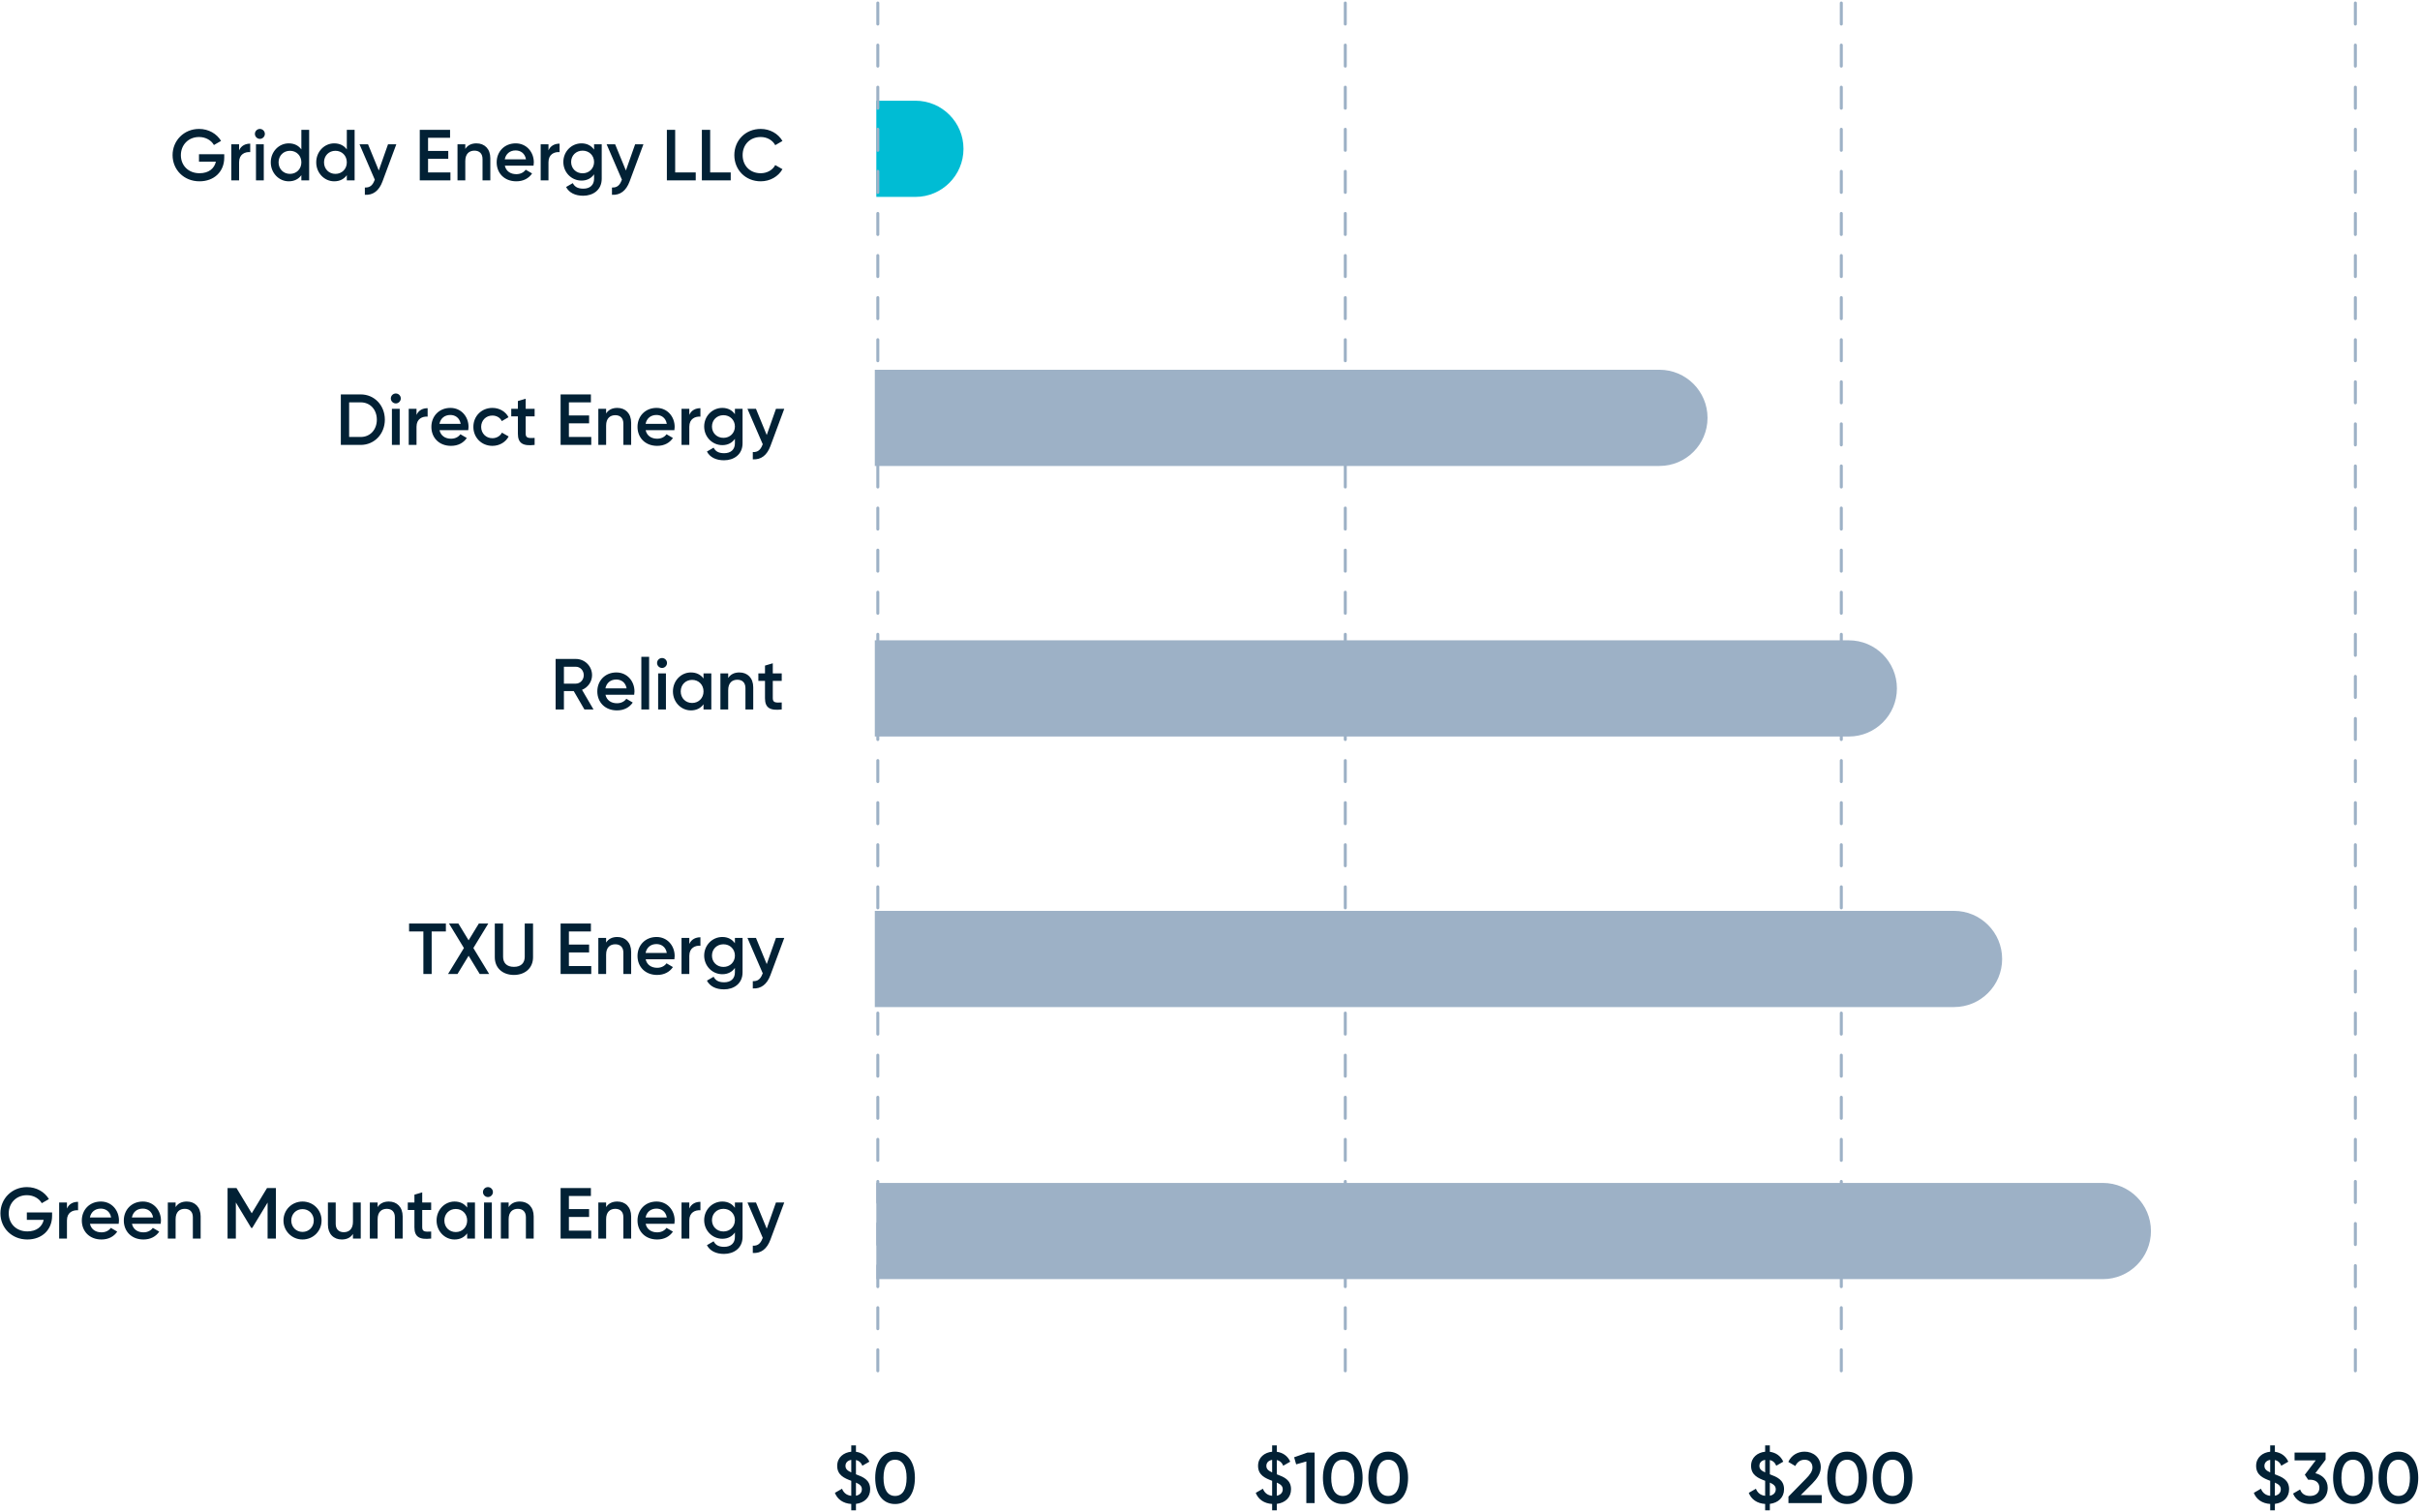 <?xml version="1.0" encoding="UTF-8"?>
<svg width="805px" height="503px" viewBox="0 0 805 503" version="1.1" xmlns="http://www.w3.org/2000/svg" xmlns:xlink="http://www.w3.org/1999/xlink">
    <!-- Generator: Sketch 61.2 (89653) - https://sketch.com -->
    <title>Group 3</title>
    <desc>Created with Sketch.</desc>
    <g id="ERCOT" stroke="none" stroke-width="1" fill="none" fill-rule="evenodd">
        <g id="Griddy:-ERCOT-Home-[D]-Copy-19" transform="translate(-558, -613)">
            <g id="Group-3" transform="translate(557, 614)">
                <path d="M67.36,59.312 C72.28,59.312 75.592,56.048 75.592,51.464 L75.592,50.312 L67.192,50.312 L67.192,52.784 L72.808,52.784 C72.304,55.04 70.432,56.624 67.384,56.624 C63.616,56.624 61.168,54.008 61.168,50.624 C61.168,47.192 63.664,44.576 67.216,44.576 C69.424,44.576 71.296,45.68 72.16,47.24 L74.536,45.872 C73.12,43.496 70.408,41.888 67.216,41.888 C62.176,41.888 58.408,45.776 58.408,50.6 C58.408,55.424 62.128,59.312 67.36,59.312 Z M80.536,59 L80.536,52.952 C80.536,50.264 82.528,49.472 84.232,49.592 L84.232,46.784 C82.72,46.784 81.256,47.384 80.536,49.016 L80.536,47 L77.944,47 L77.944,59 L80.536,59 Z M87.448,45.2 C88.36,45.2 89.104,44.432 89.104,43.544 C89.104,42.632 88.36,41.888 87.448,41.888 C86.536,41.888 85.792,42.632 85.792,43.544 C85.792,44.432 86.536,45.2 87.448,45.2 Z M88.744,59 L88.744,47 L86.152,47 L86.152,59 L88.744,59 Z M97.048,59.312 C98.92,59.312 100.336,58.544 101.248,57.272 L101.248,59 L103.84,59 L103.84,42.2 L101.248,42.2 L101.248,48.704 C100.336,47.456 98.92,46.688 97.048,46.688 C93.784,46.688 91.072,49.424 91.072,53 C91.072,56.552 93.784,59.312 97.048,59.312 Z M97.456,56.84 C95.296,56.84 93.664,55.232 93.664,53 C93.664,50.768 95.296,49.16 97.456,49.16 C99.616,49.16 101.248,50.768 101.248,53 C101.248,55.232 99.616,56.84 97.456,56.84 Z M112.168,59.312 C114.04,59.312 115.456,58.544 116.368,57.272 L116.368,59 L118.96,59 L118.96,42.2 L116.368,42.2 L116.368,48.704 C115.456,47.456 114.04,46.688 112.168,46.688 C108.904,46.688 106.192,49.424 106.192,53 C106.192,56.552 108.904,59.312 112.168,59.312 Z M112.576,56.84 C110.416,56.84 108.784,55.232 108.784,53 C108.784,50.768 110.416,49.16 112.576,49.16 C114.736,49.16 116.368,50.768 116.368,53 C116.368,55.232 114.736,56.84 112.576,56.84 Z M128.224,59.384 L132.832,47 L130.072,47 L127,55.712 L123.424,47 L120.592,47 L125.68,58.784 L125.56,59.024 C124.96,60.608 124.048,61.472 122.368,61.376 L122.368,63.8 C125.128,63.968 127.096,62.432 128.224,59.384 Z M150.832,59 L150.832,56.36 L143.392,56.36 L143.392,51.824 L150.112,51.824 L150.112,49.208 L143.392,49.208 L143.392,44.84 L150.712,44.84 L150.712,42.2 L140.632,42.2 L140.632,59 L150.832,59 Z M155.776,59 L155.776,52.568 C155.776,50.12 157.12,49.112 158.824,49.112 C160.456,49.112 161.512,50.072 161.512,51.896 L161.512,59 L164.104,59 L164.104,51.632 C164.104,48.512 162.184,46.688 159.496,46.688 C157.864,46.688 156.568,47.288 155.776,48.536 L155.776,47 L153.184,47 L153.184,59 L155.776,59 Z M172.744,59.312 C175.096,59.312 176.896,58.328 178,56.696 L175.864,55.448 C175.288,56.288 174.208,56.936 172.768,56.936 C170.848,56.936 169.336,55.976 168.928,54.104 L178.48,54.104 C178.528,53.768 178.576,53.384 178.576,53.024 C178.576,49.568 176.128,46.688 172.552,46.688 C168.784,46.688 166.216,49.448 166.216,53 C166.216,56.6 168.784,59.312 172.744,59.312 Z M175.96,51.992 L168.904,51.992 C169.264,50.192 170.584,49.04 172.528,49.04 C174.088,49.04 175.6,49.928 175.96,51.992 Z M183.448,59 L183.448,52.952 C183.448,50.264 185.44,49.472 187.144,49.592 L187.144,46.784 C185.632,46.784 184.168,47.384 183.448,49.016 L183.448,47 L180.856,47 L180.856,59 L183.448,59 Z M194.992,64.112 C198.136,64.112 201.16,62.312 201.16,58.448 L201.16,47 L198.616,47 L198.616,48.776 C197.704,47.48 196.288,46.688 194.44,46.688 C191.056,46.688 188.392,49.448 188.392,52.88 C188.392,56.312 191.056,59.072 194.44,59.072 C196.288,59.072 197.704,58.28 198.616,56.984 L198.616,58.448 C198.616,60.536 197.272,61.76 195.04,61.76 C192.952,61.76 192.064,60.944 191.536,59.912 L189.304,61.208 C190.312,63.128 192.352,64.112 194.992,64.112 Z M194.8,56.648 C192.616,56.648 190.984,55.04 190.984,52.88 C190.984,50.72 192.616,49.112 194.8,49.112 C196.984,49.112 198.616,50.72 198.616,52.88 C198.616,55.04 196.984,56.648 194.8,56.648 Z M210.424,59.384 L215.032,47 L212.272,47 L209.2,55.712 L205.624,47 L202.792,47 L207.88,58.784 L207.76,59.024 C207.16,60.608 206.248,61.472 204.568,61.376 L204.568,63.8 C207.328,63.968 209.296,62.432 210.424,59.384 Z M232.432,59 L232.432,56.36 L225.592,56.36 L225.592,42.2 L222.832,42.2 L222.832,59 L232.432,59 Z M244.072,59 L244.072,56.36 L237.232,56.36 L237.232,42.2 L234.472,42.2 L234.472,59 L244.072,59 Z M254.056,59.312 C257.152,59.312 259.888,57.728 261.28,55.28 L258.88,53.912 C258.016,55.568 256.168,56.624 254.056,56.624 C250.432,56.624 248.032,54.056 248.032,50.6 C248.032,47.144 250.432,44.576 254.056,44.576 C256.168,44.576 257.992,45.632 258.88,47.288 L261.28,45.896 C259.864,43.448 257.128,41.888 254.056,41.888 C248.944,41.888 245.272,45.728 245.272,50.6 C245.272,55.472 248.944,59.312 254.056,59.312 Z M120.976,147 C125.608,147 129.016,143.28 129.016,138.6 C129.016,133.896 125.608,130.2 120.976,130.2 L114.376,130.2 L114.376,147 L120.976,147 Z M120.976,144.36 L117.136,144.36 L117.136,132.84 L120.976,132.84 C124.168,132.84 126.352,135.264 126.352,138.6 C126.352,141.912 124.168,144.36 120.976,144.36 Z M132.664,133.2 C133.576,133.2 134.32,132.432 134.32,131.544 C134.32,130.632 133.576,129.888 132.664,129.888 C131.752,129.888 131.008,130.632 131.008,131.544 C131.008,132.432 131.752,133.2 132.664,133.2 Z M133.96,147 L133.96,135 L131.368,135 L131.368,147 L133.96,147 Z M139.552,147 L139.552,140.952 C139.552,138.264 141.544,137.472 143.248,137.592 L143.248,134.784 C141.736,134.784 140.272,135.384 139.552,137.016 L139.552,135 L136.96,135 L136.96,147 L139.552,147 Z M151.024,147.312 C153.376,147.312 155.176,146.328 156.28,144.696 L154.144,143.448 C153.568,144.288 152.488,144.936 151.048,144.936 C149.128,144.936 147.616,143.976 147.208,142.104 L156.76,142.104 C156.808,141.768 156.856,141.384 156.856,141.024 C156.856,137.568 154.408,134.688 150.832,134.688 C147.064,134.688 144.496,137.448 144.496,141 C144.496,144.6 147.064,147.312 151.024,147.312 Z M154.24,139.992 L147.184,139.992 C147.544,138.192 148.864,137.04 150.808,137.04 C152.368,137.04 153.88,137.928 154.24,139.992 Z M164.8,147.312 C167.152,147.312 169.192,146.088 170.2,144.192 L167.968,142.92 C167.392,144.024 166.216,144.768 164.776,144.768 C162.664,144.768 161.056,143.16 161.056,141 C161.056,138.84 162.664,137.232 164.776,137.232 C166.216,137.232 167.392,137.952 167.92,139.08 L170.152,137.784 C169.192,135.912 167.152,134.688 164.8,134.688 C161.176,134.688 158.464,137.424 158.464,141 C158.464,144.552 161.176,147.312 164.8,147.312 Z M178.84,147 L178.84,144.672 C176.872,144.768 175.864,144.792 175.864,143.256 L175.864,137.496 L178.84,137.496 L178.84,135 L175.864,135 L175.864,131.64 L173.272,132.408 L173.272,135 L171.064,135 L171.064,137.496 L173.272,137.496 L173.272,143.256 C173.272,146.376 174.856,147.48 178.84,147 Z M197.68,147 L197.68,144.36 L190.24,144.36 L190.24,139.824 L196.96,139.824 L196.96,137.208 L190.24,137.208 L190.24,132.84 L197.56,132.84 L197.56,130.2 L187.48,130.2 L187.48,147 L197.68,147 Z M202.624,147 L202.624,140.568 C202.624,138.12 203.968,137.112 205.672,137.112 C207.304,137.112 208.36,138.072 208.36,139.896 L208.36,147 L210.952,147 L210.952,139.632 C210.952,136.512 209.032,134.688 206.344,134.688 C204.712,134.688 203.416,135.288 202.624,136.536 L202.624,135 L200.032,135 L200.032,147 L202.624,147 Z M219.592,147.312 C221.944,147.312 223.744,146.328 224.848,144.696 L222.712,143.448 C222.136,144.288 221.056,144.936 219.616,144.936 C217.696,144.936 216.184,143.976 215.776,142.104 L225.328,142.104 C225.376,141.768 225.424,141.384 225.424,141.024 C225.424,137.568 222.976,134.688 219.4,134.688 C215.632,134.688 213.064,137.448 213.064,141 C213.064,144.6 215.632,147.312 219.592,147.312 Z M222.808,139.992 L215.752,139.992 C216.112,138.192 217.432,137.04 219.376,137.04 C220.936,137.04 222.448,137.928 222.808,139.992 Z M230.296,147 L230.296,140.952 C230.296,138.264 232.288,137.472 233.992,137.592 L233.992,134.784 C232.48,134.784 231.016,135.384 230.296,137.016 L230.296,135 L227.704,135 L227.704,147 L230.296,147 Z M241.84,152.112 C244.984,152.112 248.008,150.312 248.008,146.448 L248.008,135 L245.464,135 L245.464,136.776 C244.552,135.48 243.136,134.688 241.288,134.688 C237.904,134.688 235.24,137.448 235.24,140.88 C235.24,144.312 237.904,147.072 241.288,147.072 C243.136,147.072 244.552,146.28 245.464,144.984 L245.464,146.448 C245.464,148.536 244.12,149.76 241.888,149.76 C239.8,149.76 238.912,148.944 238.384,147.912 L236.152,149.208 C237.16,151.128 239.2,152.112 241.84,152.112 Z M241.648,144.648 C239.464,144.648 237.832,143.04 237.832,140.88 C237.832,138.72 239.464,137.112 241.648,137.112 C243.832,137.112 245.464,138.72 245.464,140.88 C245.464,143.04 243.832,144.648 241.648,144.648 Z M257.272,147.384 L261.88,135 L259.12,135 L256.048,143.712 L252.472,135 L249.64,135 L254.728,146.784 L254.608,147.024 C254.008,148.608 253.096,149.472 251.416,149.376 L251.416,151.8 C254.176,151.968 256.144,150.432 257.272,147.384 Z M188.584,235 L188.584,228.88 L191.848,228.88 L195.4,235 L198.424,235 L194.608,228.472 C196.576,227.68 197.944,225.76 197.944,223.6 C197.944,220.6 195.544,218.2 192.544,218.2 L185.824,218.2 L185.824,235 L188.584,235 Z M192.544,226.408 L188.584,226.408 L188.584,220.792 L192.544,220.792 C194.008,220.792 195.184,222.016 195.184,223.6 C195.184,225.16 194.008,226.408 192.544,226.408 Z M206.224,235.312 C208.576,235.312 210.376,234.328 211.48,232.696 L209.344,231.448 C208.768,232.288 207.688,232.936 206.248,232.936 C204.328,232.936 202.816,231.976 202.408,230.104 L211.96,230.104 C212.008,229.768 212.056,229.384 212.056,229.024 C212.056,225.568 209.608,222.688 206.032,222.688 C202.264,222.688 199.696,225.448 199.696,229 C199.696,232.6 202.264,235.312 206.224,235.312 Z M209.44,227.992 L202.384,227.992 C202.744,226.192 204.064,225.04 206.008,225.04 C207.568,225.04 209.08,225.928 209.44,227.992 Z M216.928,235 L216.928,217.48 L214.336,217.48 L214.336,235 L216.928,235 Z M221.224,221.2 C222.136,221.2 222.88,220.432 222.88,219.544 C222.88,218.632 222.136,217.888 221.224,217.888 C220.312,217.888 219.568,218.632 219.568,219.544 C219.568,220.432 220.312,221.2 221.224,221.2 Z M222.52,235 L222.52,223 L219.928,223 L219.928,235 L222.52,235 Z M230.824,235.312 C232.696,235.312 234.112,234.544 235.024,233.272 L235.024,235 L237.616,235 L237.616,223 L235.024,223 L235.024,224.704 C234.112,223.456 232.696,222.688 230.824,222.688 C227.56,222.688 224.848,225.424 224.848,229 C224.848,232.552 227.56,235.312 230.824,235.312 Z M231.232,232.84 C229.072,232.84 227.44,231.232 227.44,229 C227.44,226.768 229.072,225.16 231.232,225.16 C233.392,225.16 235.024,226.768 235.024,229 C235.024,231.232 233.392,232.84 231.232,232.84 Z M243.232,235 L243.232,228.568 C243.232,226.12 244.576,225.112 246.28,225.112 C247.912,225.112 248.968,226.072 248.968,227.896 L248.968,235 L251.56,235 L251.56,227.632 C251.56,224.512 249.64,222.688 246.952,222.688 C245.32,222.688 244.024,223.288 243.232,224.536 L243.232,223 L240.64,223 L240.64,235 L243.232,235 Z M261.04,235 L261.04,232.672 C259.072,232.768 258.064,232.792 258.064,231.256 L258.064,225.496 L261.04,225.496 L261.04,223 L258.064,223 L258.064,219.64 L255.472,220.408 L255.472,223 L253.264,223 L253.264,225.496 L255.472,225.496 L255.472,231.256 C255.472,234.376 257.056,235.48 261.04,235 Z M144.592,323 L144.592,308.84 L149.32,308.84 L149.32,306.2 L137.08,306.2 L137.08,308.84 L141.832,308.84 L141.832,323 L144.592,323 Z M153.184,323 L156.88,316.928 L160.576,323 L163.72,323 L158.464,314.36 L163.432,306.2 L160.288,306.2 L156.88,311.792 L153.472,306.2 L150.352,306.2 L155.32,314.36 L150.04,323 L153.184,323 Z M171.952,323.312 C175.624,323.312 178.312,321.056 178.312,317.432 L178.312,306.2 L175.552,306.2 L175.552,317.264 C175.552,319.232 174.424,320.624 171.952,320.624 C169.48,320.624 168.352,319.232 168.352,317.264 L168.352,306.2 L165.592,306.2 L165.592,317.432 C165.592,321.056 168.256,323.312 171.952,323.312 Z M197.68,323 L197.68,320.36 L190.24,320.36 L190.24,315.824 L196.96,315.824 L196.96,313.208 L190.24,313.208 L190.24,308.84 L197.56,308.84 L197.56,306.2 L187.48,306.2 L187.48,323 L197.68,323 Z M202.624,323 L202.624,316.568 C202.624,314.12 203.968,313.112 205.672,313.112 C207.304,313.112 208.36,314.072 208.36,315.896 L208.36,323 L210.952,323 L210.952,315.632 C210.952,312.512 209.032,310.688 206.344,310.688 C204.712,310.688 203.416,311.288 202.624,312.536 L202.624,311 L200.032,311 L200.032,323 L202.624,323 Z M219.592,323.312 C221.944,323.312 223.744,322.328 224.848,320.696 L222.712,319.448 C222.136,320.288 221.056,320.936 219.616,320.936 C217.696,320.936 216.184,319.976 215.776,318.104 L225.328,318.104 C225.376,317.768 225.424,317.384 225.424,317.024 C225.424,313.568 222.976,310.688 219.4,310.688 C215.632,310.688 213.064,313.448 213.064,317 C213.064,320.6 215.632,323.312 219.592,323.312 Z M222.808,315.992 L215.752,315.992 C216.112,314.192 217.432,313.04 219.376,313.04 C220.936,313.04 222.448,313.928 222.808,315.992 Z M230.296,323 L230.296,316.952 C230.296,314.264 232.288,313.472 233.992,313.592 L233.992,310.784 C232.48,310.784 231.016,311.384 230.296,313.016 L230.296,311 L227.704,311 L227.704,323 L230.296,323 Z M241.84,328.112 C244.984,328.112 248.008,326.312 248.008,322.448 L248.008,311 L245.464,311 L245.464,312.776 C244.552,311.48 243.136,310.688 241.288,310.688 C237.904,310.688 235.24,313.448 235.24,316.88 C235.24,320.312 237.904,323.072 241.288,323.072 C243.136,323.072 244.552,322.28 245.464,320.984 L245.464,322.448 C245.464,324.536 244.12,325.76 241.888,325.76 C239.8,325.76 238.912,324.944 238.384,323.912 L236.152,325.208 C237.16,327.128 239.2,328.112 241.84,328.112 Z M241.648,320.648 C239.464,320.648 237.832,319.04 237.832,316.88 C237.832,314.72 239.464,313.112 241.648,313.112 C243.832,313.112 245.464,314.72 245.464,316.88 C245.464,319.04 243.832,320.648 241.648,320.648 Z M257.272,323.384 L261.88,311 L259.12,311 L256.048,319.712 L252.472,311 L249.64,311 L254.728,322.784 L254.608,323.024 C254.008,324.608 253.096,325.472 251.416,325.376 L251.416,327.8 C254.176,327.968 256.144,326.432 257.272,323.384 Z M10.096,411.312 C15.016,411.312 18.328,408.048 18.328,403.464 L18.328,402.312 L9.928,402.312 L9.928,404.784 L15.544,404.784 C15.04,407.04 13.168,408.624 10.12,408.624 C6.352,408.624 3.904,406.008 3.904,402.624 C3.904,399.192 6.4,396.576 9.952,396.576 C12.16,396.576 14.032,397.68 14.896,399.24 L17.272,397.872 C15.856,395.496 13.144,393.888 9.952,393.888 C4.912,393.888 1.144,397.776 1.144,402.6 C1.144,407.424 4.864,411.312 10.096,411.312 Z M23.272,411 L23.272,404.952 C23.272,402.264 25.264,401.472 26.968,401.592 L26.968,398.784 C25.456,398.784 23.992,399.384 23.272,401.016 L23.272,399 L20.68,399 L20.68,411 L23.272,411 Z M34.744,411.312 C37.096,411.312 38.896,410.328 40,408.696 L37.864,407.448 C37.288,408.288 36.208,408.936 34.768,408.936 C32.848,408.936 31.336,407.976 30.928,406.104 L40.48,406.104 C40.528,405.768 40.576,405.384 40.576,405.024 C40.576,401.568 38.128,398.688 34.552,398.688 C30.784,398.688 28.216,401.448 28.216,405 C28.216,408.6 30.784,411.312 34.744,411.312 Z M37.96,403.992 L30.904,403.992 C31.264,402.192 32.584,401.04 34.528,401.04 C36.088,401.04 37.6,401.928 37.96,403.992 Z M48.712,411.312 C51.064,411.312 52.864,410.328 53.968,408.696 L51.832,407.448 C51.256,408.288 50.176,408.936 48.736,408.936 C46.816,408.936 45.304,407.976 44.896,406.104 L54.448,406.104 C54.496,405.768 54.544,405.384 54.544,405.024 C54.544,401.568 52.096,398.688 48.52,398.688 C44.752,398.688 42.184,401.448 42.184,405 C42.184,408.6 44.752,411.312 48.712,411.312 Z M51.928,403.992 L44.872,403.992 C45.232,402.192 46.552,401.04 48.496,401.04 C50.056,401.04 51.568,401.928 51.928,403.992 Z M59.416,411 L59.416,404.568 C59.416,402.12 60.76,401.112 62.464,401.112 C64.096,401.112 65.152,402.072 65.152,403.896 L65.152,411 L67.744,411 L67.744,403.632 C67.744,400.512 65.824,398.688 63.136,398.688 C61.504,398.688 60.208,399.288 59.416,400.536 L59.416,399 L56.824,399 L56.824,411 L59.416,411 Z M79.456,411 L79.456,399 L84.568,407.472 L84.904,407.472 L90.016,399.024 L90.016,411 L92.776,411 L92.776,394.2 L89.824,394.2 L84.736,402.6 L79.672,394.2 L76.696,394.2 L76.696,411 L79.456,411 Z M101.632,411.312 C105.16,411.312 107.968,408.552 107.968,405 C107.968,401.424 105.16,398.688 101.632,398.688 C98.128,398.688 95.296,401.424 95.296,405 C95.296,408.552 98.128,411.312 101.632,411.312 Z M101.632,408.792 C99.52,408.792 97.888,407.184 97.888,405 C97.888,402.816 99.52,401.208 101.632,401.208 C103.744,401.208 105.376,402.816 105.376,405 C105.376,407.184 103.744,408.792 101.632,408.792 Z M114.688,411.312 C116.32,411.312 117.616,410.712 118.408,409.464 L118.408,411 L121,411 L121,399 L118.408,399 L118.408,405.432 C118.408,407.88 117.064,408.888 115.36,408.888 C113.728,408.888 112.672,407.928 112.672,406.104 L112.672,399 L110.08,399 L110.08,406.368 C110.08,409.488 112,411.312 114.688,411.312 Z M126.616,411 L126.616,404.568 C126.616,402.12 127.96,401.112 129.664,401.112 C131.296,401.112 132.352,402.072 132.352,403.896 L132.352,411 L134.944,411 L134.944,403.632 C134.944,400.512 133.024,398.688 130.336,398.688 C128.704,398.688 127.408,399.288 126.616,400.536 L126.616,399 L124.024,399 L124.024,411 L126.616,411 Z M144.424,411 L144.424,408.672 C142.456,408.768 141.448,408.792 141.448,407.256 L141.448,401.496 L144.424,401.496 L144.424,399 L141.448,399 L141.448,395.64 L138.856,396.408 L138.856,399 L136.648,399 L136.648,401.496 L138.856,401.496 L138.856,407.256 C138.856,410.376 140.44,411.48 144.424,411 Z M152.2,411.312 C154.072,411.312 155.488,410.544 156.4,409.272 L156.4,411 L158.992,411 L158.992,399 L156.4,399 L156.4,400.704 C155.488,399.456 154.072,398.688 152.2,398.688 C148.936,398.688 146.224,401.424 146.224,405 C146.224,408.552 148.936,411.312 152.2,411.312 Z M152.608,408.84 C150.448,408.84 148.816,407.232 148.816,405 C148.816,402.768 150.448,401.16 152.608,401.16 C154.768,401.16 156.4,402.768 156.4,405 C156.4,407.232 154.768,408.84 152.608,408.84 Z M163.312,397.2 C164.224,397.2 164.968,396.432 164.968,395.544 C164.968,394.632 164.224,393.888 163.312,393.888 C162.4,393.888 161.656,394.632 161.656,395.544 C161.656,396.432 162.4,397.2 163.312,397.2 Z M164.608,411 L164.608,399 L162.016,399 L162.016,411 L164.608,411 Z M170.2,411 L170.2,404.568 C170.2,402.12 171.544,401.112 173.248,401.112 C174.88,401.112 175.936,402.072 175.936,403.896 L175.936,411 L178.528,411 L178.528,403.632 C178.528,400.512 176.608,398.688 173.92,398.688 C172.288,398.688 170.992,399.288 170.2,400.536 L170.2,399 L167.608,399 L167.608,411 L170.2,411 Z M197.68,411 L197.68,408.36 L190.24,408.36 L190.24,403.824 L196.96,403.824 L196.96,401.208 L190.24,401.208 L190.24,396.84 L197.56,396.84 L197.56,394.2 L187.48,394.2 L187.48,411 L197.68,411 Z M202.624,411 L202.624,404.568 C202.624,402.12 203.968,401.112 205.672,401.112 C207.304,401.112 208.36,402.072 208.36,403.896 L208.36,411 L210.952,411 L210.952,403.632 C210.952,400.512 209.032,398.688 206.344,398.688 C204.712,398.688 203.416,399.288 202.624,400.536 L202.624,399 L200.032,399 L200.032,411 L202.624,411 Z M219.592,411.312 C221.944,411.312 223.744,410.328 224.848,408.696 L222.712,407.448 C222.136,408.288 221.056,408.936 219.616,408.936 C217.696,408.936 216.184,407.976 215.776,406.104 L225.328,406.104 C225.376,405.768 225.424,405.384 225.424,405.024 C225.424,401.568 222.976,398.688 219.4,398.688 C215.632,398.688 213.064,401.448 213.064,405 C213.064,408.6 215.632,411.312 219.592,411.312 Z M222.808,403.992 L215.752,403.992 C216.112,402.192 217.432,401.04 219.376,401.04 C220.936,401.04 222.448,401.928 222.808,403.992 Z M230.296,411 L230.296,404.952 C230.296,402.264 232.288,401.472 233.992,401.592 L233.992,398.784 C232.48,398.784 231.016,399.384 230.296,401.016 L230.296,399 L227.704,399 L227.704,411 L230.296,411 Z M241.84,416.112 C244.984,416.112 248.008,414.312 248.008,410.448 L248.008,399 L245.464,399 L245.464,400.776 C244.552,399.48 243.136,398.688 241.288,398.688 C237.904,398.688 235.24,401.448 235.24,404.88 C235.24,408.312 237.904,411.072 241.288,411.072 C243.136,411.072 244.552,410.28 245.464,408.984 L245.464,410.448 C245.464,412.536 244.12,413.76 241.888,413.76 C239.8,413.76 238.912,412.944 238.384,411.912 L236.152,413.208 C237.16,415.128 239.2,416.112 241.84,416.112 Z M241.648,408.648 C239.464,408.648 237.832,407.04 237.832,404.88 C237.832,402.72 239.464,401.112 241.648,401.112 C243.832,401.112 245.464,402.72 245.464,404.88 C245.464,407.04 243.832,408.648 241.648,408.648 Z M257.272,411.384 L261.88,399 L259.12,399 L256.048,407.712 L252.472,399 L249.64,399 L254.728,410.784 L254.608,411.024 C254.008,412.608 253.096,413.472 251.416,413.376 L251.416,415.8 C254.176,415.968 256.144,414.432 257.272,411.384 Z" id="GriddyEnergyLLCDirectEnergyReliantTXUEnergyGreenMountainEnergy" fill="#022135" fill-rule="nonzero"></path>
                <path d="M285.728,501.4 L285.728,499.264 C288.464,498.928 290.456,497.176 290.456,494.392 C290.456,491.2 288.008,490.288 285.728,489.424 L285.728,484.672 C286.712,484.888 287.432,485.488 287.864,486.568 L290.192,485.224 C289.328,483.256 287.672,482.2 285.728,481.936 L285.728,479.8 L284.168,479.8 L284.168,481.912 C281.672,482.152 279.488,483.784 279.488,486.616 C279.488,489.688 281.84,490.72 284.168,491.584 L284.168,496.576 C282.608,496.408 281.624,495.568 281.096,494.224 L278.72,495.592 C279.56,497.776 281.504,499.12 284.168,499.288 L284.168,501.4 L285.728,501.4 Z M284.168,488.8 C282.824,488.176 282.248,487.624 282.248,486.616 C282.248,485.536 282.992,484.816 284.168,484.624 L284.168,488.8 Z M285.728,496.552 L285.728,492.184 C286.952,492.736 287.696,493.288 287.696,494.416 C287.696,495.448 287.048,496.288 285.728,496.552 Z M298.736,499.312 C302.96,499.312 305.336,495.784 305.336,490.6 C305.336,485.416 302.96,481.888 298.736,481.888 C294.512,481.888 292.136,485.416 292.136,490.6 C292.136,495.784 294.512,499.312 298.736,499.312 Z M298.736,496.624 C296.264,496.624 294.896,494.464 294.896,490.6 C294.896,486.736 296.264,484.576 298.736,484.576 C301.232,484.576 302.576,486.736 302.576,490.6 C302.576,494.464 301.232,496.624 298.736,496.624 Z" id="$0" fill="#022135" fill-rule="nonzero"></path>
                <path d="M425.728,501.4 L425.728,499.264 C428.464,498.928 430.456,497.176 430.456,494.392 C430.456,491.2 428.008,490.288 425.728,489.424 L425.728,484.672 C426.712,484.888 427.432,485.488 427.864,486.568 L430.192,485.224 C429.328,483.256 427.672,482.2 425.728,481.936 L425.728,479.8 L424.168,479.8 L424.168,481.912 C421.672,482.152 419.488,483.784 419.488,486.616 C419.488,489.688 421.84,490.72 424.168,491.584 L424.168,496.576 C422.608,496.408 421.624,495.568 421.096,494.224 L418.72,495.592 C419.56,497.776 421.504,499.12 424.168,499.288 L424.168,501.4 L425.728,501.4 Z M424.168,488.8 C422.824,488.176 422.248,487.624 422.248,486.616 C422.248,485.536 422.992,484.816 424.168,484.624 L424.168,488.8 Z M425.728,496.552 L425.728,492.184 C426.952,492.736 427.696,493.288 427.696,494.416 C427.696,495.448 427.048,496.288 425.728,496.552 Z M438.304,499 L438.304,482.2 L435.904,482.2 L431.488,483.76 L432.16,486.112 L435.544,485.152 L435.544,499 L438.304,499 Z M447.664,499.312 C451.888,499.312 454.264,495.784 454.264,490.6 C454.264,485.416 451.888,481.888 447.664,481.888 C443.44,481.888 441.064,485.416 441.064,490.6 C441.064,495.784 443.44,499.312 447.664,499.312 Z M447.664,496.624 C445.192,496.624 443.824,494.464 443.824,490.6 C443.824,486.736 445.192,484.576 447.664,484.576 C450.16,484.576 451.504,486.736 451.504,490.6 C451.504,494.464 450.16,496.624 447.664,496.624 Z M462.784,499.312 C467.008,499.312 469.384,495.784 469.384,490.6 C469.384,485.416 467.008,481.888 462.784,481.888 C458.56,481.888 456.184,485.416 456.184,490.6 C456.184,495.784 458.56,499.312 462.784,499.312 Z M462.784,496.624 C460.312,496.624 458.944,494.464 458.944,490.6 C458.944,486.736 460.312,484.576 462.784,484.576 C465.28,484.576 466.624,486.736 466.624,490.6 C466.624,494.464 465.28,496.624 462.784,496.624 Z" id="$100" fill="#022135" fill-rule="nonzero"></path>
                <path d="M589.728,501.4 L589.728,499.264 C592.464,498.928 594.456,497.176 594.456,494.392 C594.456,491.2 592.008,490.288 589.728,489.424 L589.728,484.672 C590.712,484.888 591.432,485.488 591.864,486.568 L594.192,485.224 C593.328,483.256 591.672,482.2 589.728,481.936 L589.728,479.8 L588.168,479.8 L588.168,481.912 C585.672,482.152 583.488,483.784 583.488,486.616 C583.488,489.688 585.84,490.72 588.168,491.584 L588.168,496.576 C586.608,496.408 585.624,495.568 585.096,494.224 L582.72,495.592 C583.56,497.776 585.504,499.12 588.168,499.288 L588.168,501.4 L589.728,501.4 Z M588.168,488.8 C586.824,488.176 586.248,487.624 586.248,486.616 C586.248,485.536 586.992,484.816 588.168,484.624 L588.168,488.8 Z M589.728,496.552 L589.728,492.184 C590.952,492.736 591.696,493.288 591.696,494.416 C591.696,495.448 591.048,496.288 589.728,496.552 Z M606.984,499 L606.984,496.336 L600.024,496.336 L603.816,492.544 C605.424,490.912 606.672,489.16 606.672,487.072 C606.672,483.736 604.056,481.888 601.296,481.888 C599.064,481.888 596.952,482.992 595.872,485.296 L598.2,486.664 C598.848,485.32 599.928,484.576 601.32,484.576 C602.76,484.576 603.912,485.488 603.912,487.168 C603.912,488.44 602.976,489.664 601.776,490.864 L595.92,496.84 L595.92,499 L606.984,499 Z M615.432,499.312 C619.656,499.312 622.032,495.784 622.032,490.6 C622.032,485.416 619.656,481.888 615.432,481.888 C611.208,481.888 608.832,485.416 608.832,490.6 C608.832,495.784 611.208,499.312 615.432,499.312 Z M615.432,496.624 C612.96,496.624 611.592,494.464 611.592,490.6 C611.592,486.736 612.96,484.576 615.432,484.576 C617.928,484.576 619.272,486.736 619.272,490.6 C619.272,494.464 617.928,496.624 615.432,496.624 Z M630.552,499.312 C634.776,499.312 637.152,495.784 637.152,490.6 C637.152,485.416 634.776,481.888 630.552,481.888 C626.328,481.888 623.952,485.416 623.952,490.6 C623.952,495.784 626.328,499.312 630.552,499.312 Z M630.552,496.624 C628.08,496.624 626.712,494.464 626.712,490.6 C626.712,486.736 628.08,484.576 630.552,484.576 C633.048,484.576 634.392,486.736 634.392,490.6 C634.392,494.464 633.048,496.624 630.552,496.624 Z" id="$200" fill="#022135" fill-rule="nonzero"></path>
                <path d="M757.728,501.4 L757.728,499.264 C760.464,498.928 762.456,497.176 762.456,494.392 C762.456,491.2 760.008,490.288 757.728,489.424 L757.728,484.672 C758.712,484.888 759.432,485.488 759.864,486.568 L762.192,485.224 C761.328,483.256 759.672,482.2 757.728,481.936 L757.728,479.8 L756.168,479.8 L756.168,481.912 C753.672,482.152 751.488,483.784 751.488,486.616 C751.488,489.688 753.84,490.72 756.168,491.584 L756.168,496.576 C754.608,496.408 753.624,495.568 753.096,494.224 L750.72,495.592 C751.56,497.776 753.504,499.12 756.168,499.288 L756.168,501.4 L757.728,501.4 Z M756.168,488.8 C754.824,488.176 754.248,487.624 754.248,486.616 C754.248,485.536 754.992,484.816 756.168,484.624 L756.168,488.8 Z M757.728,496.552 L757.728,492.184 C758.952,492.736 759.696,493.288 759.696,494.416 C759.696,495.448 759.048,496.288 757.728,496.552 Z M769.416,499.312 C772.512,499.312 775.296,497.44 775.296,493.912 C775.296,491.296 773.496,489.616 771.192,489.064 L774.6,484.552 L774.6,482.2 L764.28,482.2 L764.28,484.792 L771.312,484.792 L767.688,489.568 L768.792,491.224 L769.416,491.224 C771.312,491.224 772.536,492.232 772.536,493.912 C772.536,495.592 771.312,496.624 769.416,496.624 C767.736,496.624 766.608,495.88 766.128,494.464 L763.776,495.832 C764.712,498.184 766.944,499.312 769.416,499.312 Z M783.696,499.312 C787.92,499.312 790.296,495.784 790.296,490.6 C790.296,485.416 787.92,481.888 783.696,481.888 C779.472,481.888 777.096,485.416 777.096,490.6 C777.096,495.784 779.472,499.312 783.696,499.312 Z M783.696,496.624 C781.224,496.624 779.856,494.464 779.856,490.6 C779.856,486.736 781.224,484.576 783.696,484.576 C786.192,484.576 787.536,486.736 787.536,490.6 C787.536,494.464 786.192,496.624 783.696,496.624 Z M798.816,499.312 C803.04,499.312 805.416,495.784 805.416,490.6 C805.416,485.416 803.04,481.888 798.816,481.888 C794.592,481.888 792.216,485.416 792.216,490.6 C792.216,495.784 794.592,499.312 798.816,499.312 Z M798.816,496.624 C796.344,496.624 794.976,494.464 794.976,490.6 C794.976,486.736 796.344,484.576 798.816,484.576 C801.312,484.576 802.656,486.736 802.656,490.6 C802.656,494.464 801.312,496.624 798.816,496.624 Z" id="$300" fill="#022135" fill-rule="nonzero"></path>
                <path d="M307,34 C315.837,34 323,41.163 323,50 L323,63 L323,63 L291,63 L291,50 C291,41.163 298.163,34 307,34 Z" id="Rectangle-Copy-2" fill="#00BCD4" transform="translate(307, 48.5) rotate(-270) translate(-307, -48.5) "></path>
                <path d="M430.5,-0.5 C439.337,-0.5 446.5,6.663 446.5,15.5 L446.5,276.5 L446.5,276.5 L414.5,276.5 L414.5,15.5 C414.5,6.663 421.663,-0.5 430.5,-0.5 Z" id="Rectangle-Copy-4" fill="#9DB1C6" transform="translate(430.5, 138) rotate(-270) translate(-430.5, -138) "></path>
                <path d="M462,58 C470.837,58 478,65.163 478,74 L478,398 L478,398 L446,398 L446,74 C446,65.163 453.163,58 462,58 Z" id="Rectangle-Copy-5" fill="#9DB1C6" transform="translate(462, 228) rotate(-270) translate(-462, -228) "></path>
                <path d="M479.5,130.5 C488.337,130.5 495.5,137.663 495.5,146.5 L495.5,505.5 L495.5,505.5 L463.5,505.5 L463.5,146.5 C463.5,137.663 470.663,130.5 479.5,130.5 Z" id="Rectangle-Copy-6" fill="#9DB1C6" transform="translate(479.5, 318) rotate(-270) translate(-479.5, -318) "></path>
                <path d="M504.5,196.5 C513.337,196.5 520.5,203.663 520.5,212.5 L520.5,620.5 L520.5,620.5 L488.5,620.5 L488.5,212.5 C488.5,203.663 495.663,196.5 504.5,196.5 Z" id="Rectangle-Copy-7" fill="#9DB1C6" transform="translate(504.5, 408.5) rotate(-270) translate(-504.5, -408.5) "></path>
                <path d="M292.5,0 L292.5,7 C292.5,7.276 292.724,7.5 293,7.5 C293.276,7.5 293.5,7.276 293.5,7 L293.5,0 C293.5,-0.276 293.276,-0.5 293,-0.5 C292.724,-0.5 292.5,-0.276 292.5,0 Z M292.5,14 L292.5,21 C292.5,21.276 292.724,21.5 293,21.5 C293.276,21.5 293.5,21.276 293.5,21 L293.5,14 C293.5,13.724 293.276,13.5 293,13.5 C292.724,13.5 292.5,13.724 292.5,14 Z M292.5,28 L292.5,35 C292.5,35.276 292.724,35.5 293,35.5 C293.276,35.5 293.5,35.276 293.5,35 L293.5,28 C293.5,27.724 293.276,27.5 293,27.5 C292.724,27.5 292.5,27.724 292.5,28 Z M292.5,42 L292.5,49 C292.5,49.276 292.724,49.5 293,49.5 C293.276,49.5 293.5,49.276 293.5,49 L293.5,42 C293.5,41.724 293.276,41.5 293,41.5 C292.724,41.5 292.5,41.724 292.5,42 Z M292.5,56 L292.5,63 C292.5,63.276 292.724,63.5 293,63.5 C293.276,63.5 293.5,63.276 293.5,63 L293.5,56 C293.5,55.724 293.276,55.5 293,55.5 C292.724,55.5 292.5,55.724 292.5,56 Z M292.5,70 L292.5,77 C292.5,77.276 292.724,77.5 293,77.5 C293.276,77.5 293.5,77.276 293.5,77 L293.5,70 C293.5,69.724 293.276,69.5 293,69.5 C292.724,69.5 292.5,69.724 292.5,70 Z M292.5,84 L292.5,91 C292.5,91.276 292.724,91.5 293,91.5 C293.276,91.5 293.5,91.276 293.5,91 L293.5,84 C293.5,83.724 293.276,83.5 293,83.5 C292.724,83.5 292.5,83.724 292.5,84 Z M292.5,98 L292.5,105 C292.5,105.276 292.724,105.5 293,105.5 C293.276,105.5 293.5,105.276 293.5,105 L293.5,98 C293.5,97.724 293.276,97.5 293,97.5 C292.724,97.5 292.5,97.724 292.5,98 Z M292.5,112 L292.5,119 C292.5,119.276 292.724,119.5 293,119.5 C293.276,119.5 293.5,119.276 293.5,119 L293.5,112 C293.5,111.724 293.276,111.5 293,111.5 C292.724,111.5 292.5,111.724 292.5,112 Z M292.5,126 L292.5,133 C292.5,133.276 292.724,133.5 293,133.5 C293.276,133.5 293.5,133.276 293.5,133 L293.5,126 C293.5,125.724 293.276,125.5 293,125.5 C292.724,125.5 292.5,125.724 292.5,126 Z M292.5,140 L292.5,147 C292.5,147.276 292.724,147.5 293,147.5 C293.276,147.5 293.5,147.276 293.5,147 L293.5,140 C293.5,139.724 293.276,139.5 293,139.5 C292.724,139.5 292.5,139.724 292.5,140 Z M292.5,154 L292.5,161 C292.5,161.276 292.724,161.5 293,161.5 C293.276,161.5 293.5,161.276 293.5,161 L293.5,154 C293.5,153.724 293.276,153.5 293,153.5 C292.724,153.5 292.5,153.724 292.5,154 Z M292.5,168 L292.5,175 C292.5,175.276 292.724,175.5 293,175.5 C293.276,175.5 293.5,175.276 293.5,175 L293.5,168 C293.5,167.724 293.276,167.5 293,167.5 C292.724,167.5 292.5,167.724 292.5,168 Z M292.5,182 L292.5,189 C292.5,189.276 292.724,189.5 293,189.5 C293.276,189.5 293.5,189.276 293.5,189 L293.5,182 C293.5,181.724 293.276,181.5 293,181.5 C292.724,181.5 292.5,181.724 292.5,182 Z M292.5,196 L292.5,203 C292.5,203.276 292.724,203.5 293,203.5 C293.276,203.5 293.5,203.276 293.5,203 L293.5,196 C293.5,195.724 293.276,195.5 293,195.5 C292.724,195.5 292.5,195.724 292.5,196 Z M292.5,210 L292.5,217 C292.5,217.276 292.724,217.5 293,217.5 C293.276,217.5 293.5,217.276 293.5,217 L293.5,210 C293.5,209.724 293.276,209.5 293,209.5 C292.724,209.5 292.5,209.724 292.5,210 Z M292.5,224 L292.5,231 C292.5,231.276 292.724,231.5 293,231.5 C293.276,231.5 293.5,231.276 293.5,231 L293.5,224 C293.5,223.724 293.276,223.5 293,223.5 C292.724,223.5 292.5,223.724 292.5,224 Z M292.5,238 L292.5,245 C292.5,245.276 292.724,245.5 293,245.5 C293.276,245.5 293.5,245.276 293.5,245 L293.5,238 C293.5,237.724 293.276,237.5 293,237.5 C292.724,237.5 292.5,237.724 292.5,238 Z M292.5,252 L292.5,259 C292.5,259.276 292.724,259.5 293,259.5 C293.276,259.5 293.5,259.276 293.5,259 L293.5,252 C293.5,251.724 293.276,251.5 293,251.5 C292.724,251.5 292.5,251.724 292.5,252 Z M292.5,266 L292.5,273 C292.5,273.276 292.724,273.5 293,273.5 C293.276,273.5 293.5,273.276 293.5,273 L293.5,266 C293.5,265.724 293.276,265.5 293,265.5 C292.724,265.5 292.5,265.724 292.5,266 Z M292.5,280 L292.5,287 C292.5,287.276 292.724,287.5 293,287.5 C293.276,287.5 293.5,287.276 293.5,287 L293.5,280 C293.5,279.724 293.276,279.5 293,279.5 C292.724,279.5 292.5,279.724 292.5,280 Z M292.5,294 L292.5,301 C292.5,301.276 292.724,301.5 293,301.5 C293.276,301.5 293.5,301.276 293.5,301 L293.5,294 C293.5,293.724 293.276,293.5 293,293.5 C292.724,293.5 292.5,293.724 292.5,294 Z M292.5,308 L292.5,315 C292.5,315.276 292.724,315.5 293,315.5 C293.276,315.5 293.5,315.276 293.5,315 L293.5,308 C293.5,307.724 293.276,307.5 293,307.5 C292.724,307.5 292.5,307.724 292.5,308 Z M292.5,322 L292.5,329 C292.5,329.276 292.724,329.5 293,329.5 C293.276,329.5 293.5,329.276 293.5,329 L293.5,322 C293.5,321.724 293.276,321.5 293,321.5 C292.724,321.5 292.5,321.724 292.5,322 Z M292.5,336 L292.5,343 C292.5,343.276 292.724,343.5 293,343.5 C293.276,343.5 293.5,343.276 293.5,343 L293.5,336 C293.5,335.724 293.276,335.5 293,335.5 C292.724,335.5 292.5,335.724 292.5,336 Z M292.5,350 L292.5,357 C292.5,357.276 292.724,357.5 293,357.5 C293.276,357.5 293.5,357.276 293.5,357 L293.5,350 C293.5,349.724 293.276,349.5 293,349.5 C292.724,349.5 292.5,349.724 292.5,350 Z M292.5,364 L292.5,371 C292.5,371.276 292.724,371.5 293,371.5 C293.276,371.5 293.5,371.276 293.5,371 L293.5,364 C293.5,363.724 293.276,363.5 293,363.5 C292.724,363.5 292.5,363.724 292.5,364 Z M292.5,378 L292.5,385 C292.5,385.276 292.724,385.5 293,385.5 C293.276,385.5 293.5,385.276 293.5,385 L293.5,378 C293.5,377.724 293.276,377.5 293,377.5 C292.724,377.5 292.5,377.724 292.5,378 Z M292.5,392 L292.5,399 C292.5,399.276 292.724,399.5 293,399.5 C293.276,399.5 293.5,399.276 293.5,399 L293.5,392 C293.5,391.724 293.276,391.5 293,391.5 C292.724,391.5 292.5,391.724 292.5,392 Z M292.5,406 L292.5,413 C292.5,413.276 292.724,413.5 293,413.5 C293.276,413.5 293.5,413.276 293.5,413 L293.5,406 C293.5,405.724 293.276,405.5 293,405.5 C292.724,405.5 292.5,405.724 292.5,406 Z M292.5,420 L292.5,427 C292.5,427.276 292.724,427.5 293,427.5 C293.276,427.5 293.5,427.276 293.5,427 L293.5,420 C293.5,419.724 293.276,419.5 293,419.5 C292.724,419.5 292.5,419.724 292.5,420 Z M292.5,434 L292.5,441 C292.5,441.276 292.724,441.5 293,441.5 C293.276,441.5 293.5,441.276 293.5,441 L293.5,434 C293.5,433.724 293.276,433.5 293,433.5 C292.724,433.5 292.5,433.724 292.5,434 Z M292.5,448 L292.5,455 C292.5,455.276 292.724,455.5 293,455.5 C293.276,455.5 293.5,455.276 293.5,455 L293.5,448 C293.5,447.724 293.276,447.5 293,447.5 C292.724,447.5 292.5,447.724 292.5,448 Z" id="Dashed-line-Copy-2" fill="#9DB1C6" fill-rule="nonzero"></path>
                <path d="M784,0 L784,7 C784,7.276 784.224,7.5 784.5,7.5 C784.776,7.5 785,7.276 785,7 L785,0 C785,-0.276 784.776,-0.5 784.5,-0.5 C784.224,-0.5 784,-0.276 784,0 Z M784,14 L784,21 C784,21.276 784.224,21.5 784.5,21.5 C784.776,21.5 785,21.276 785,21 L785,14 C785,13.724 784.776,13.5 784.5,13.5 C784.224,13.5 784,13.724 784,14 Z M784,28 L784,35 C784,35.276 784.224,35.5 784.5,35.5 C784.776,35.5 785,35.276 785,35 L785,28 C785,27.724 784.776,27.5 784.5,27.5 C784.224,27.5 784,27.724 784,28 Z M784,42 L784,49 C784,49.276 784.224,49.5 784.5,49.5 C784.776,49.5 785,49.276 785,49 L785,42 C785,41.724 784.776,41.5 784.5,41.5 C784.224,41.5 784,41.724 784,42 Z M784,56 L784,63 C784,63.276 784.224,63.5 784.5,63.5 C784.776,63.5 785,63.276 785,63 L785,56 C785,55.724 784.776,55.5 784.5,55.5 C784.224,55.5 784,55.724 784,56 Z M784,70 L784,77 C784,77.276 784.224,77.5 784.5,77.5 C784.776,77.5 785,77.276 785,77 L785,70 C785,69.724 784.776,69.5 784.5,69.5 C784.224,69.5 784,69.724 784,70 Z M784,84 L784,91 C784,91.276 784.224,91.5 784.5,91.5 C784.776,91.5 785,91.276 785,91 L785,84 C785,83.724 784.776,83.5 784.5,83.5 C784.224,83.5 784,83.724 784,84 Z M784,98 L784,105 C784,105.276 784.224,105.5 784.5,105.5 C784.776,105.5 785,105.276 785,105 L785,98 C785,97.724 784.776,97.5 784.5,97.5 C784.224,97.5 784,97.724 784,98 Z M784,112 L784,119 C784,119.276 784.224,119.5 784.5,119.5 C784.776,119.5 785,119.276 785,119 L785,112 C785,111.724 784.776,111.5 784.5,111.5 C784.224,111.5 784,111.724 784,112 Z M784,126 L784,133 C784,133.276 784.224,133.5 784.5,133.5 C784.776,133.5 785,133.276 785,133 L785,126 C785,125.724 784.776,125.5 784.5,125.5 C784.224,125.5 784,125.724 784,126 Z M784,140 L784,147 C784,147.276 784.224,147.5 784.5,147.5 C784.776,147.5 785,147.276 785,147 L785,140 C785,139.724 784.776,139.5 784.5,139.5 C784.224,139.5 784,139.724 784,140 Z M784,154 L784,161 C784,161.276 784.224,161.5 784.5,161.5 C784.776,161.5 785,161.276 785,161 L785,154 C785,153.724 784.776,153.5 784.5,153.5 C784.224,153.5 784,153.724 784,154 Z M784,168 L784,175 C784,175.276 784.224,175.5 784.5,175.5 C784.776,175.5 785,175.276 785,175 L785,168 C785,167.724 784.776,167.5 784.5,167.5 C784.224,167.5 784,167.724 784,168 Z M784,182 L784,189 C784,189.276 784.224,189.5 784.5,189.5 C784.776,189.5 785,189.276 785,189 L785,182 C785,181.724 784.776,181.5 784.5,181.5 C784.224,181.5 784,181.724 784,182 Z M784,196 L784,203 C784,203.276 784.224,203.5 784.5,203.5 C784.776,203.5 785,203.276 785,203 L785,196 C785,195.724 784.776,195.5 784.5,195.5 C784.224,195.5 784,195.724 784,196 Z M784,210 L784,217 C784,217.276 784.224,217.5 784.5,217.5 C784.776,217.5 785,217.276 785,217 L785,210 C785,209.724 784.776,209.5 784.5,209.5 C784.224,209.5 784,209.724 784,210 Z M784,224 L784,231 C784,231.276 784.224,231.5 784.5,231.5 C784.776,231.5 785,231.276 785,231 L785,224 C785,223.724 784.776,223.5 784.5,223.5 C784.224,223.5 784,223.724 784,224 Z M784,238 L784,245 C784,245.276 784.224,245.5 784.5,245.5 C784.776,245.5 785,245.276 785,245 L785,238 C785,237.724 784.776,237.5 784.5,237.5 C784.224,237.5 784,237.724 784,238 Z M784,252 L784,259 C784,259.276 784.224,259.5 784.5,259.5 C784.776,259.5 785,259.276 785,259 L785,252 C785,251.724 784.776,251.5 784.5,251.5 C784.224,251.5 784,251.724 784,252 Z M784,266 L784,273 C784,273.276 784.224,273.5 784.5,273.5 C784.776,273.5 785,273.276 785,273 L785,266 C785,265.724 784.776,265.5 784.5,265.5 C784.224,265.5 784,265.724 784,266 Z M784,280 L784,287 C784,287.276 784.224,287.5 784.5,287.5 C784.776,287.5 785,287.276 785,287 L785,280 C785,279.724 784.776,279.5 784.5,279.5 C784.224,279.5 784,279.724 784,280 Z M784,294 L784,301 C784,301.276 784.224,301.5 784.5,301.5 C784.776,301.5 785,301.276 785,301 L785,294 C785,293.724 784.776,293.5 784.5,293.5 C784.224,293.5 784,293.724 784,294 Z M784,308 L784,315 C784,315.276 784.224,315.5 784.5,315.5 C784.776,315.5 785,315.276 785,315 L785,308 C785,307.724 784.776,307.5 784.5,307.5 C784.224,307.5 784,307.724 784,308 Z M784,322 L784,329 C784,329.276 784.224,329.5 784.5,329.5 C784.776,329.5 785,329.276 785,329 L785,322 C785,321.724 784.776,321.5 784.5,321.5 C784.224,321.5 784,321.724 784,322 Z M784,336 L784,343 C784,343.276 784.224,343.5 784.5,343.5 C784.776,343.5 785,343.276 785,343 L785,336 C785,335.724 784.776,335.5 784.5,335.5 C784.224,335.5 784,335.724 784,336 Z M784,350 L784,357 C784,357.276 784.224,357.5 784.5,357.5 C784.776,357.5 785,357.276 785,357 L785,350 C785,349.724 784.776,349.5 784.5,349.5 C784.224,349.5 784,349.724 784,350 Z M784,364 L784,371 C784,371.276 784.224,371.5 784.5,371.5 C784.776,371.5 785,371.276 785,371 L785,364 C785,363.724 784.776,363.5 784.5,363.5 C784.224,363.5 784,363.724 784,364 Z M784,378 L784,385 C784,385.276 784.224,385.5 784.5,385.5 C784.776,385.5 785,385.276 785,385 L785,378 C785,377.724 784.776,377.5 784.5,377.5 C784.224,377.5 784,377.724 784,378 Z M784,392 L784,399 C784,399.276 784.224,399.5 784.5,399.5 C784.776,399.5 785,399.276 785,399 L785,392 C785,391.724 784.776,391.5 784.5,391.5 C784.224,391.5 784,391.724 784,392 Z M784,406 L784,413 C784,413.276 784.224,413.5 784.5,413.5 C784.776,413.5 785,413.276 785,413 L785,406 C785,405.724 784.776,405.5 784.5,405.5 C784.224,405.5 784,405.724 784,406 Z M784,420 L784,427 C784,427.276 784.224,427.5 784.5,427.5 C784.776,427.5 785,427.276 785,427 L785,420 C785,419.724 784.776,419.5 784.5,419.5 C784.224,419.5 784,419.724 784,420 Z M784,434 L784,441 C784,441.276 784.224,441.5 784.5,441.5 C784.776,441.5 785,441.276 785,441 L785,434 C785,433.724 784.776,433.5 784.5,433.5 C784.224,433.5 784,433.724 784,434 Z M784,448 L784,455 C784,455.276 784.224,455.5 784.5,455.5 C784.776,455.5 785,455.276 785,455 L785,448 C785,447.724 784.776,447.5 784.5,447.5 C784.224,447.5 784,447.724 784,448 Z" id="Dashed-line-Copy" fill="#9DB1C6" fill-rule="nonzero"></path>
                <path d="M613,0 L613,7 C613,7.276 613.224,7.5 613.5,7.5 C613.776,7.5 614,7.276 614,7 L614,0 C614,-0.276 613.776,-0.5 613.5,-0.5 C613.224,-0.5 613,-0.276 613,0 Z M613,14 L613,21 C613,21.276 613.224,21.5 613.5,21.5 C613.776,21.5 614,21.276 614,21 L614,14 C614,13.724 613.776,13.5 613.5,13.5 C613.224,13.5 613,13.724 613,14 Z M613,28 L613,35 C613,35.276 613.224,35.5 613.5,35.5 C613.776,35.5 614,35.276 614,35 L614,28 C614,27.724 613.776,27.5 613.5,27.5 C613.224,27.5 613,27.724 613,28 Z M613,42 L613,49 C613,49.276 613.224,49.5 613.5,49.5 C613.776,49.5 614,49.276 614,49 L614,42 C614,41.724 613.776,41.5 613.5,41.5 C613.224,41.5 613,41.724 613,42 Z M613,56 L613,63 C613,63.276 613.224,63.5 613.5,63.5 C613.776,63.5 614,63.276 614,63 L614,56 C614,55.724 613.776,55.5 613.5,55.5 C613.224,55.5 613,55.724 613,56 Z M613,70 L613,77 C613,77.276 613.224,77.5 613.5,77.5 C613.776,77.5 614,77.276 614,77 L614,70 C614,69.724 613.776,69.5 613.5,69.5 C613.224,69.5 613,69.724 613,70 Z M613,84 L613,91 C613,91.276 613.224,91.5 613.5,91.5 C613.776,91.5 614,91.276 614,91 L614,84 C614,83.724 613.776,83.5 613.5,83.5 C613.224,83.5 613,83.724 613,84 Z M613,98 L613,105 C613,105.276 613.224,105.5 613.5,105.5 C613.776,105.5 614,105.276 614,105 L614,98 C614,97.724 613.776,97.5 613.5,97.5 C613.224,97.5 613,97.724 613,98 Z M613,112 L613,119 C613,119.276 613.224,119.5 613.5,119.5 C613.776,119.5 614,119.276 614,119 L614,112 C614,111.724 613.776,111.5 613.5,111.5 C613.224,111.5 613,111.724 613,112 Z M613,126 L613,133 C613,133.276 613.224,133.5 613.5,133.5 C613.776,133.5 614,133.276 614,133 L614,126 C614,125.724 613.776,125.5 613.5,125.5 C613.224,125.5 613,125.724 613,126 Z M613,140 L613,147 C613,147.276 613.224,147.5 613.5,147.5 C613.776,147.5 614,147.276 614,147 L614,140 C614,139.724 613.776,139.5 613.5,139.5 C613.224,139.5 613,139.724 613,140 Z M613,154 L613,161 C613,161.276 613.224,161.5 613.5,161.5 C613.776,161.5 614,161.276 614,161 L614,154 C614,153.724 613.776,153.5 613.5,153.5 C613.224,153.5 613,153.724 613,154 Z M613,168 L613,175 C613,175.276 613.224,175.5 613.5,175.5 C613.776,175.5 614,175.276 614,175 L614,168 C614,167.724 613.776,167.5 613.5,167.5 C613.224,167.5 613,167.724 613,168 Z M613,182 L613,189 C613,189.276 613.224,189.5 613.5,189.5 C613.776,189.5 614,189.276 614,189 L614,182 C614,181.724 613.776,181.5 613.5,181.5 C613.224,181.5 613,181.724 613,182 Z M613,196 L613,203 C613,203.276 613.224,203.5 613.5,203.5 C613.776,203.5 614,203.276 614,203 L614,196 C614,195.724 613.776,195.5 613.5,195.5 C613.224,195.5 613,195.724 613,196 Z M613,210 L613,217 C613,217.276 613.224,217.5 613.5,217.5 C613.776,217.5 614,217.276 614,217 L614,210 C614,209.724 613.776,209.5 613.5,209.5 C613.224,209.5 613,209.724 613,210 Z M613,224 L613,231 C613,231.276 613.224,231.5 613.5,231.5 C613.776,231.5 614,231.276 614,231 L614,224 C614,223.724 613.776,223.5 613.5,223.5 C613.224,223.5 613,223.724 613,224 Z M613,238 L613,245 C613,245.276 613.224,245.5 613.5,245.5 C613.776,245.5 614,245.276 614,245 L614,238 C614,237.724 613.776,237.5 613.5,237.5 C613.224,237.5 613,237.724 613,238 Z M613,252 L613,259 C613,259.276 613.224,259.5 613.5,259.5 C613.776,259.5 614,259.276 614,259 L614,252 C614,251.724 613.776,251.5 613.5,251.5 C613.224,251.5 613,251.724 613,252 Z M613,266 L613,273 C613,273.276 613.224,273.5 613.5,273.5 C613.776,273.5 614,273.276 614,273 L614,266 C614,265.724 613.776,265.5 613.5,265.5 C613.224,265.5 613,265.724 613,266 Z M613,280 L613,287 C613,287.276 613.224,287.5 613.5,287.5 C613.776,287.5 614,287.276 614,287 L614,280 C614,279.724 613.776,279.5 613.5,279.5 C613.224,279.5 613,279.724 613,280 Z M613,294 L613,301 C613,301.276 613.224,301.5 613.5,301.5 C613.776,301.5 614,301.276 614,301 L614,294 C614,293.724 613.776,293.5 613.5,293.5 C613.224,293.5 613,293.724 613,294 Z M613,308 L613,315 C613,315.276 613.224,315.5 613.5,315.5 C613.776,315.5 614,315.276 614,315 L614,308 C614,307.724 613.776,307.5 613.5,307.5 C613.224,307.5 613,307.724 613,308 Z M613,322 L613,329 C613,329.276 613.224,329.5 613.5,329.5 C613.776,329.5 614,329.276 614,329 L614,322 C614,321.724 613.776,321.5 613.5,321.5 C613.224,321.5 613,321.724 613,322 Z M613,336 L613,343 C613,343.276 613.224,343.5 613.5,343.5 C613.776,343.5 614,343.276 614,343 L614,336 C614,335.724 613.776,335.5 613.5,335.5 C613.224,335.5 613,335.724 613,336 Z M613,350 L613,357 C613,357.276 613.224,357.5 613.5,357.5 C613.776,357.5 614,357.276 614,357 L614,350 C614,349.724 613.776,349.5 613.5,349.5 C613.224,349.5 613,349.724 613,350 Z M613,364 L613,371 C613,371.276 613.224,371.5 613.5,371.5 C613.776,371.5 614,371.276 614,371 L614,364 C614,363.724 613.776,363.5 613.5,363.5 C613.224,363.5 613,363.724 613,364 Z M613,378 L613,385 C613,385.276 613.224,385.5 613.5,385.5 C613.776,385.5 614,385.276 614,385 L614,378 C614,377.724 613.776,377.5 613.5,377.5 C613.224,377.5 613,377.724 613,378 Z M613,392 L613,399 C613,399.276 613.224,399.5 613.5,399.5 C613.776,399.5 614,399.276 614,399 L614,392 C614,391.724 613.776,391.5 613.5,391.5 C613.224,391.5 613,391.724 613,392 Z M613,406 L613,413 C613,413.276 613.224,413.5 613.5,413.5 C613.776,413.5 614,413.276 614,413 L614,406 C614,405.724 613.776,405.5 613.5,405.5 C613.224,405.5 613,405.724 613,406 Z M613,420 L613,427 C613,427.276 613.224,427.5 613.5,427.5 C613.776,427.5 614,427.276 614,427 L614,420 C614,419.724 613.776,419.5 613.5,419.5 C613.224,419.5 613,419.724 613,420 Z M613,434 L613,441 C613,441.276 613.224,441.5 613.5,441.5 C613.776,441.5 614,441.276 614,441 L614,434 C614,433.724 613.776,433.5 613.5,433.5 C613.224,433.5 613,433.724 613,434 Z M613,448 L613,455 C613,455.276 613.224,455.5 613.5,455.5 C613.776,455.5 614,455.276 614,455 L614,448 C614,447.724 613.776,447.5 613.5,447.5 C613.224,447.5 613,447.724 613,448 Z" id="Dashed-line" fill="#9DB1C6" fill-rule="nonzero"></path>
                <path d="M448,0 L448,7 C448,7.276 448.224,7.5 448.5,7.5 C448.776,7.5 449,7.276 449,7 L449,0 C449,-0.276 448.776,-0.5 448.5,-0.5 C448.224,-0.5 448,-0.276 448,0 Z M448,14 L448,21 C448,21.276 448.224,21.5 448.5,21.5 C448.776,21.5 449,21.276 449,21 L449,14 C449,13.724 448.776,13.5 448.5,13.5 C448.224,13.5 448,13.724 448,14 Z M448,28 L448,35 C448,35.276 448.224,35.5 448.5,35.5 C448.776,35.5 449,35.276 449,35 L449,28 C449,27.724 448.776,27.5 448.5,27.5 C448.224,27.5 448,27.724 448,28 Z M448,42 L448,49 C448,49.276 448.224,49.5 448.5,49.5 C448.776,49.5 449,49.276 449,49 L449,42 C449,41.724 448.776,41.5 448.5,41.5 C448.224,41.5 448,41.724 448,42 Z M448,56 L448,63 C448,63.276 448.224,63.5 448.5,63.5 C448.776,63.5 449,63.276 449,63 L449,56 C449,55.724 448.776,55.5 448.5,55.5 C448.224,55.5 448,55.724 448,56 Z M448,70 L448,77 C448,77.276 448.224,77.5 448.5,77.5 C448.776,77.5 449,77.276 449,77 L449,70 C449,69.724 448.776,69.5 448.5,69.5 C448.224,69.5 448,69.724 448,70 Z M448,84 L448,91 C448,91.276 448.224,91.5 448.5,91.5 C448.776,91.5 449,91.276 449,91 L449,84 C449,83.724 448.776,83.5 448.5,83.5 C448.224,83.5 448,83.724 448,84 Z M448,98 L448,105 C448,105.276 448.224,105.5 448.5,105.5 C448.776,105.5 449,105.276 449,105 L449,98 C449,97.724 448.776,97.5 448.5,97.5 C448.224,97.5 448,97.724 448,98 Z M448,112 L448,119 C448,119.276 448.224,119.5 448.5,119.5 C448.776,119.5 449,119.276 449,119 L449,112 C449,111.724 448.776,111.5 448.5,111.5 C448.224,111.5 448,111.724 448,112 Z M448,126 L448,133 C448,133.276 448.224,133.5 448.5,133.5 C448.776,133.5 449,133.276 449,133 L449,126 C449,125.724 448.776,125.5 448.5,125.5 C448.224,125.5 448,125.724 448,126 Z M448,140 L448,147 C448,147.276 448.224,147.5 448.5,147.5 C448.776,147.5 449,147.276 449,147 L449,140 C449,139.724 448.776,139.5 448.5,139.5 C448.224,139.5 448,139.724 448,140 Z M448,154 L448,161 C448,161.276 448.224,161.5 448.5,161.5 C448.776,161.5 449,161.276 449,161 L449,154 C449,153.724 448.776,153.5 448.5,153.5 C448.224,153.5 448,153.724 448,154 Z M448,168 L448,175 C448,175.276 448.224,175.5 448.5,175.5 C448.776,175.5 449,175.276 449,175 L449,168 C449,167.724 448.776,167.5 448.5,167.5 C448.224,167.5 448,167.724 448,168 Z M448,182 L448,189 C448,189.276 448.224,189.5 448.5,189.5 C448.776,189.5 449,189.276 449,189 L449,182 C449,181.724 448.776,181.5 448.5,181.5 C448.224,181.5 448,181.724 448,182 Z M448,196 L448,203 C448,203.276 448.224,203.5 448.5,203.5 C448.776,203.5 449,203.276 449,203 L449,196 C449,195.724 448.776,195.5 448.5,195.5 C448.224,195.5 448,195.724 448,196 Z M448,210 L448,217 C448,217.276 448.224,217.5 448.5,217.5 C448.776,217.5 449,217.276 449,217 L449,210 C449,209.724 448.776,209.5 448.5,209.5 C448.224,209.5 448,209.724 448,210 Z M448,224 L448,231 C448,231.276 448.224,231.5 448.5,231.5 C448.776,231.5 449,231.276 449,231 L449,224 C449,223.724 448.776,223.5 448.5,223.5 C448.224,223.5 448,223.724 448,224 Z M448,238 L448,245 C448,245.276 448.224,245.5 448.5,245.5 C448.776,245.5 449,245.276 449,245 L449,238 C449,237.724 448.776,237.5 448.5,237.5 C448.224,237.5 448,237.724 448,238 Z M448,252 L448,259 C448,259.276 448.224,259.5 448.5,259.5 C448.776,259.5 449,259.276 449,259 L449,252 C449,251.724 448.776,251.5 448.5,251.5 C448.224,251.5 448,251.724 448,252 Z M448,266 L448,273 C448,273.276 448.224,273.5 448.5,273.5 C448.776,273.5 449,273.276 449,273 L449,266 C449,265.724 448.776,265.5 448.5,265.5 C448.224,265.5 448,265.724 448,266 Z M448,280 L448,287 C448,287.276 448.224,287.5 448.5,287.5 C448.776,287.5 449,287.276 449,287 L449,280 C449,279.724 448.776,279.5 448.5,279.5 C448.224,279.5 448,279.724 448,280 Z M448,294 L448,301 C448,301.276 448.224,301.5 448.5,301.5 C448.776,301.5 449,301.276 449,301 L449,294 C449,293.724 448.776,293.5 448.5,293.5 C448.224,293.5 448,293.724 448,294 Z M448,308 L448,315 C448,315.276 448.224,315.5 448.5,315.5 C448.776,315.5 449,315.276 449,315 L449,308 C449,307.724 448.776,307.5 448.5,307.5 C448.224,307.5 448,307.724 448,308 Z M448,322 L448,329 C448,329.276 448.224,329.5 448.5,329.5 C448.776,329.5 449,329.276 449,329 L449,322 C449,321.724 448.776,321.5 448.5,321.5 C448.224,321.5 448,321.724 448,322 Z M448,336 L448,343 C448,343.276 448.224,343.5 448.5,343.5 C448.776,343.5 449,343.276 449,343 L449,336 C449,335.724 448.776,335.5 448.5,335.5 C448.224,335.5 448,335.724 448,336 Z M448,350 L448,357 C448,357.276 448.224,357.5 448.5,357.5 C448.776,357.5 449,357.276 449,357 L449,350 C449,349.724 448.776,349.5 448.5,349.5 C448.224,349.5 448,349.724 448,350 Z M448,364 L448,371 C448,371.276 448.224,371.5 448.5,371.5 C448.776,371.5 449,371.276 449,371 L449,364 C449,363.724 448.776,363.5 448.5,363.5 C448.224,363.5 448,363.724 448,364 Z M448,378 L448,385 C448,385.276 448.224,385.5 448.5,385.5 C448.776,385.5 449,385.276 449,385 L449,378 C449,377.724 448.776,377.5 448.5,377.5 C448.224,377.5 448,377.724 448,378 Z M448,392 L448,399 C448,399.276 448.224,399.5 448.5,399.5 C448.776,399.5 449,399.276 449,399 L449,392 C449,391.724 448.776,391.5 448.5,391.5 C448.224,391.5 448,391.724 448,392 Z M448,406 L448,413 C448,413.276 448.224,413.5 448.5,413.5 C448.776,413.5 449,413.276 449,413 L449,406 C449,405.724 448.776,405.5 448.5,405.5 C448.224,405.5 448,405.724 448,406 Z M448,420 L448,427 C448,427.276 448.224,427.5 448.5,427.5 C448.776,427.5 449,427.276 449,427 L449,420 C449,419.724 448.776,419.5 448.5,419.5 C448.224,419.5 448,419.724 448,420 Z M448,434 L448,441 C448,441.276 448.224,441.5 448.5,441.5 C448.776,441.5 449,441.276 449,441 L449,434 C449,433.724 448.776,433.5 448.5,433.5 C448.224,433.5 448,433.724 448,434 Z M448,448 L448,455 C448,455.276 448.224,455.5 448.5,455.5 C448.776,455.5 449,455.276 449,455 L449,448 C449,447.724 448.776,447.5 448.5,447.5 C448.224,447.5 448,447.724 448,448 Z" id="Dashed-line-Copy-3" fill="#9DB1C6" fill-rule="nonzero"></path>
            </g>
        </g>
    </g>
</svg>